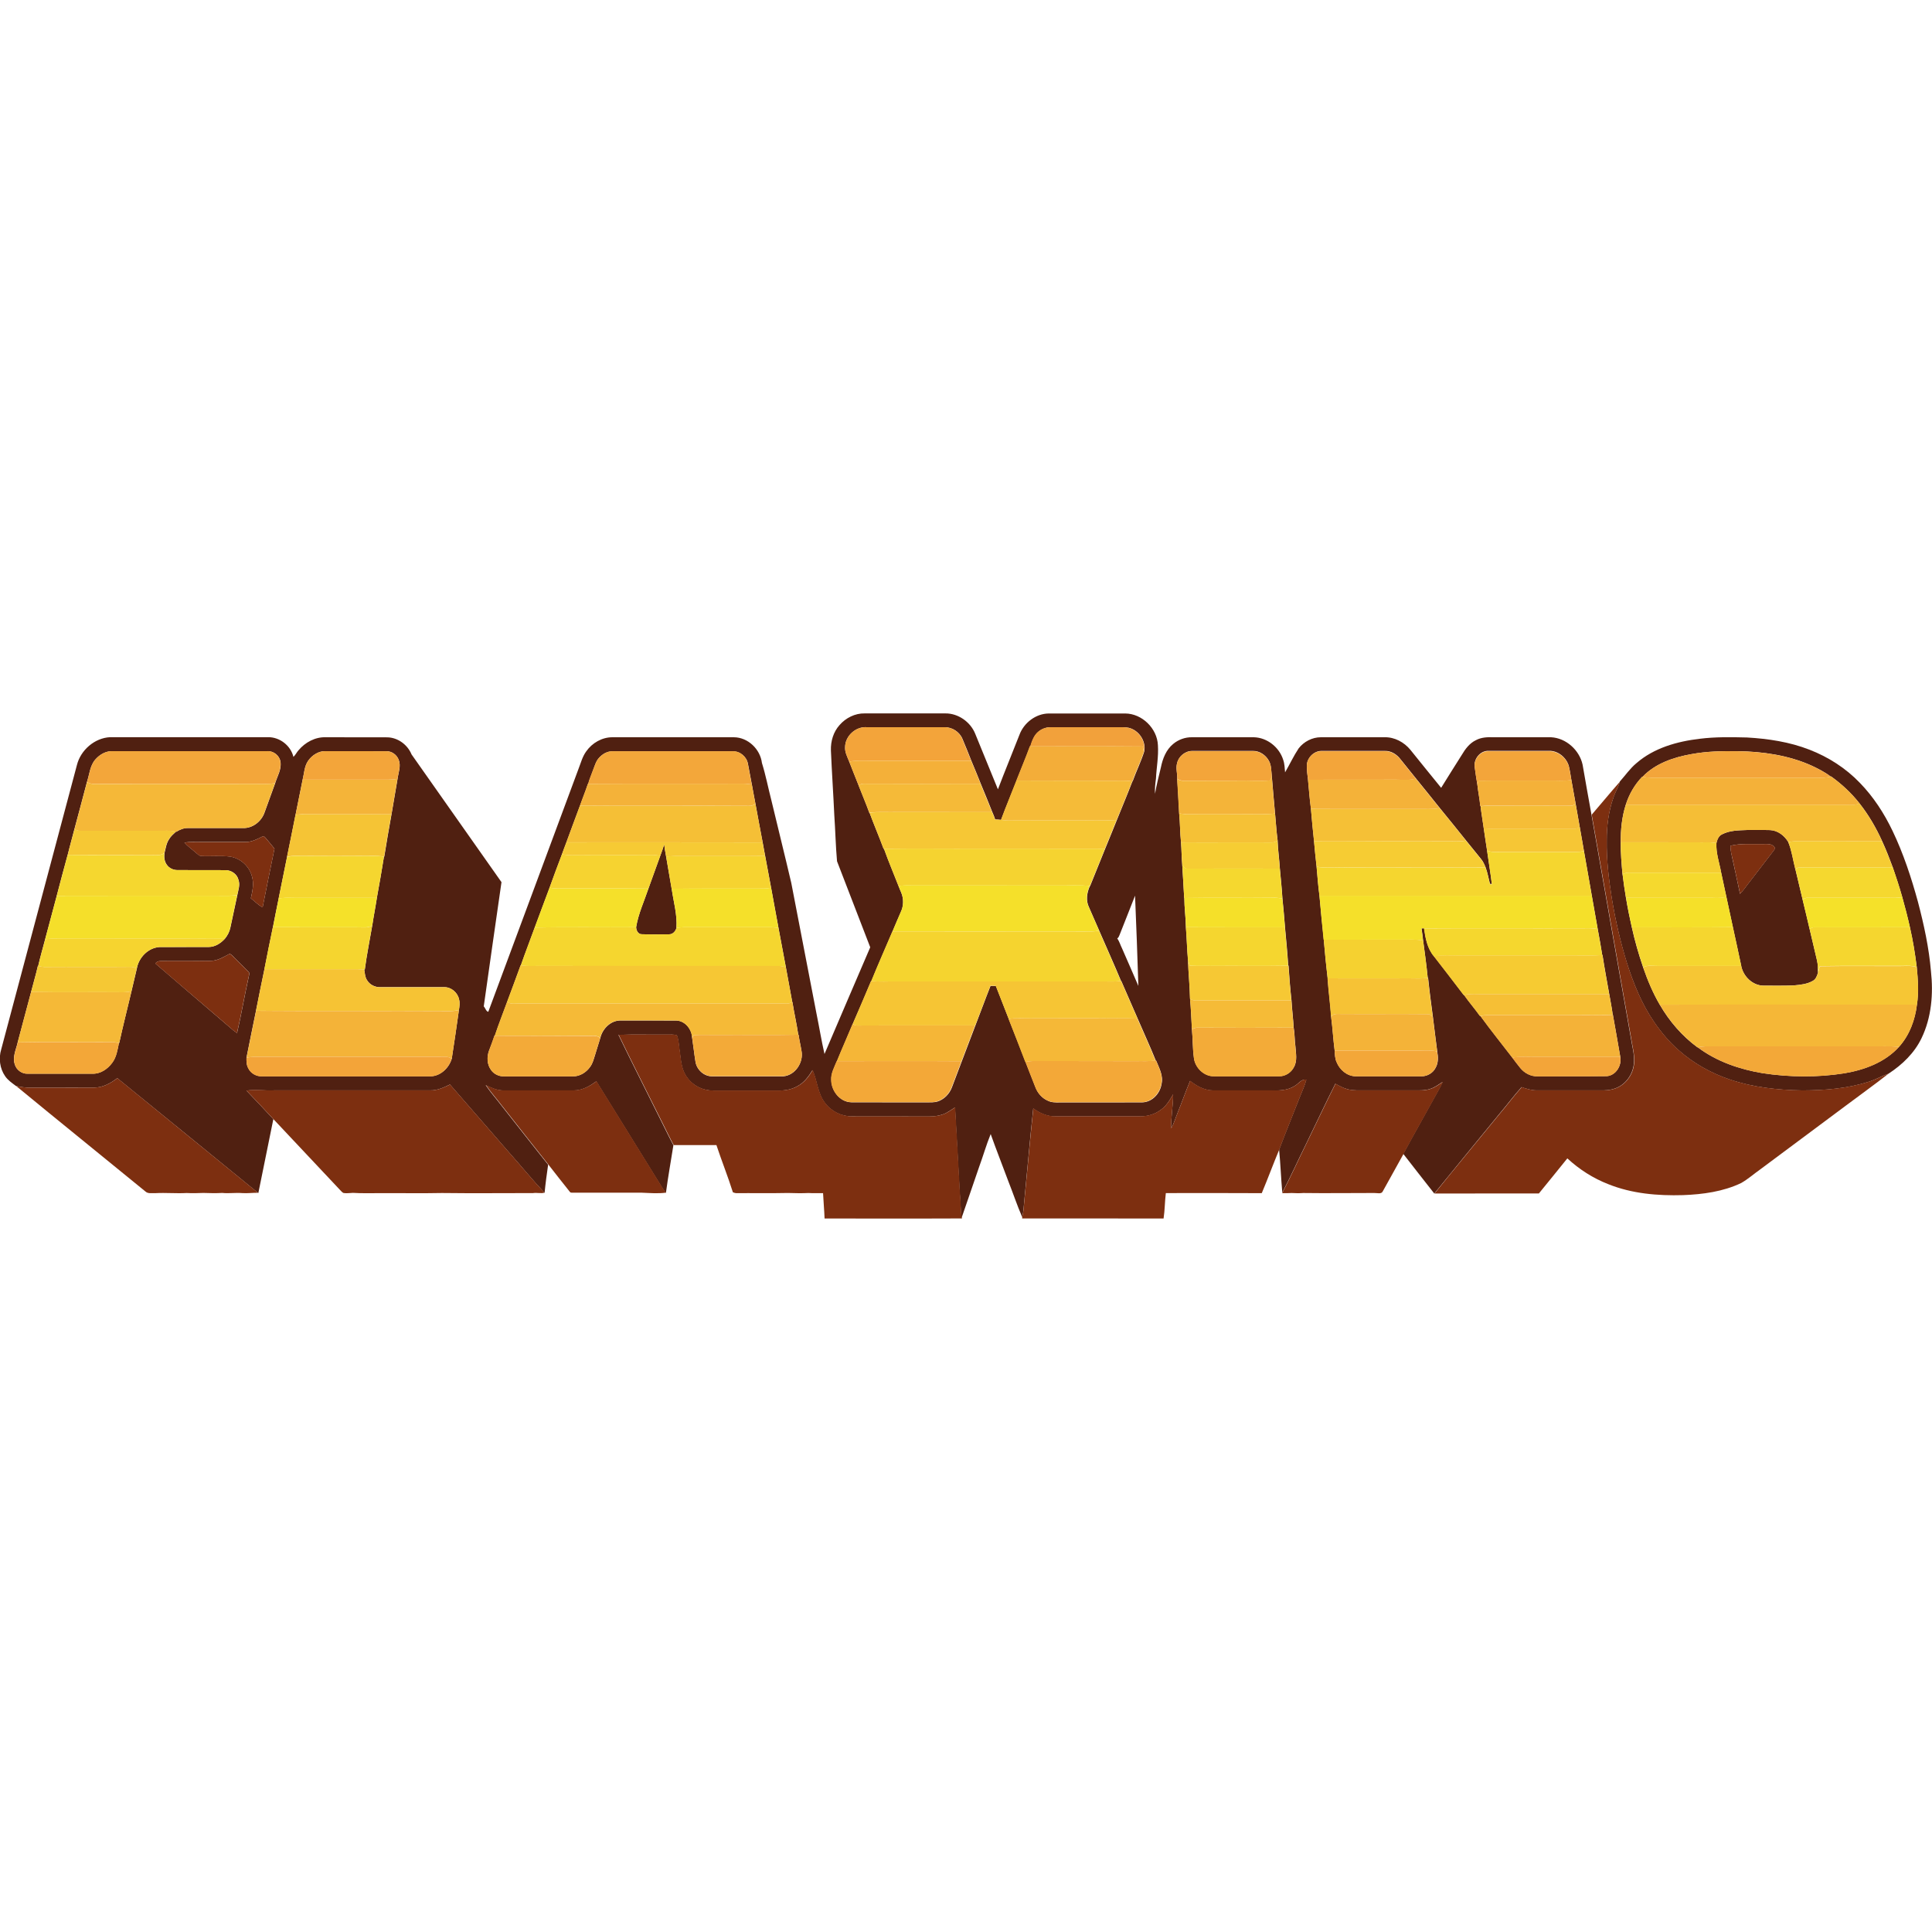 <?xml version="1.0" encoding="UTF-8"?> <svg xmlns="http://www.w3.org/2000/svg" xmlns:xlink="http://www.w3.org/1999/xlink" version="1.1" id="Layer_1" x="0px" y="0px" viewBox="0 0 256 256" style="enable-background:new 0 0 256 256;" xml:space="preserve"> <style type="text/css"> .st0{fill:#502011;} .st1{fill:#F3A43A;} .st2{fill:#F2A13B;} .st3{fill:#F3AD39;} .st4{fill:#F3A63A;} .st5{fill:#F3A53A;} .st6{fill:#F3A73A;} .st7{fill:#F4B039;} .st8{fill:#F4B439;} .st9{fill:#F4B139;} .st10{fill:#F4B239;} .st11{fill:#F5BB38;} .st12{fill:#F5B838;} .st13{fill:#7D2F10;} .st14{fill:#F5BA38;} .st15{fill:#F5BF36;} .st16{fill:#F5BD37;} .st17{fill:#F5BE36;} .st18{fill:#F5C036;} .st19{fill:#F6C735;} .st20{fill:#F5C136;} .st21{fill:#F5C435;} .st22{fill:#F6C635;} .st23{fill:#F6C834;} .st24{fill:#F6CD33;} .st25{fill:#F6CC33;} .st26{fill:#F6CA34;} .st27{fill:#F5CE31;} .st28{fill:#F5D330;} .st29{fill:#F5D62F;} .st30{fill:#F5D72F;} .st31{fill:#F6D330;} .st32{fill:#F5D82F;} .st33{fill:#F5D92E;} .st34{fill:#F5E02A;} .st35{fill:#F5DF2A;} .st36{fill:#F5E029;} .st37{fill:#F5E129;} .st38{fill:#F5D52F;} .st39{fill:#F5D72E;} .st40{fill:#F5D42F;} .st41{fill:#F6D42F;} .st42{fill:#F5D130;} .st43{fill:#F6CB32;} .st44{fill:#F6C734;} .st45{fill:#F5C834;} .st46{fill:#F6C634;} .st47{fill:#F6C334;} .st48{fill:#F6C235;} .st49{fill:#F6C534;} .st50{fill:#F5B937;} .st51{fill:#F6BF35;} .st52{fill:#F5BB37;} .st53{fill:#F5BA37;} .st54{fill:#F5B737;} .st55{fill:#F4B338;} .st56{fill:#F4B238;} .st57{fill:#F5B837;} .st58{fill:#F5B637;} .st59{fill:#F3AB38;} .st60{fill:#F3AA38;} .st61{fill:#F3A738;} .st62{fill:#F3A838;} .st63{fill:#F3A739;} .st64{fill:#F3A439;} .st65{fill:#F3A539;} </style> <g> <g> <g> <path class="st0" d="M111.24,96.08c0.83-0.96,2.07-1.58,3.34-1.55c3.56,0,7.12,0,10.68,0c1.69-0.02,3.31,1.11,3.95,2.67 c1.01,2.46,2.01,4.93,3.02,7.39c0.92-2.42,1.91-4.81,2.85-7.22c0.59-1.6,2.18-2.82,3.9-2.83c3.37-0.01,6.74-0.01,10.11,0 c2.24,0.01,4.24,1.98,4.34,4.2c0.1,1.49-0.19,2.96-0.26,4.44c-0.09,0.66-0.17,1.33-0.12,2c0.19-1.19,0.51-2.35,0.78-3.52 c0.23-1.14,0.69-2.32,1.62-3.08c0.69-0.58,1.6-0.91,2.51-0.89c2.73,0.01,5.45,0,8.18,0c1.76,0.04,3.37,1.32,3.89,2.99 c0.19,0.53,0.2,1.11,0.25,1.66c0.61-1.05,1.13-2.17,1.8-3.18c0.69-0.89,1.8-1.47,2.93-1.47c2.82,0,5.64,0,8.47,0 c1.31-0.03,2.58,0.66,3.4,1.66c1.36,1.68,2.71,3.37,4.08,5.04c0.89-1.45,1.81-2.89,2.72-4.34c0.47-0.8,1.05-1.58,1.9-1.98 c0.71-0.38,1.53-0.41,2.31-0.38c2.54,0,5.09,0,7.63,0c1.99,0.1,3.75,1.69,4.18,3.62c0.39,2.21,0.77,4.43,1.18,6.64 c1.72,9.83,3.47,19.65,5.2,29.48c0.17,1.15,0.53,2.29,0.42,3.45c-0.11,1.47-1.1,2.87-2.51,3.35c-0.94,0.35-1.96,0.23-2.93,0.25 c-2.5-0.01-4.99,0-7.49,0c-0.68,0-1.33-0.22-1.96-0.43c-0.99,1.1-1.87,2.29-2.83,3.42c-2.91,3.56-5.84,7.11-8.73,10.68 c-1.37-1.75-2.75-3.5-4.11-5.26c1.35-2.51,2.76-4.98,4.13-7.48c0.36-0.68,0.78-1.33,1.08-2.05c-0.52,0.34-1.03,0.73-1.63,0.92 c-0.66,0.23-1.36,0.2-2.04,0.2c-2.17-0.01-4.34,0-6.51,0c-0.79-0.01-1.59,0.06-2.36-0.14c-0.6-0.14-1.14-0.45-1.67-0.74 c-1.33,2.63-2.57,5.31-3.87,7.96c-1.06,2.15-2.05,4.34-3.16,6.47c-0.17-1.9-0.24-3.8-0.42-5.7c0.87-2.32,1.82-4.61,2.72-6.92 c0.3-0.77,0.66-1.53,0.88-2.33c-0.68-0.14-1.04,0.56-1.57,0.83c-0.98,0.63-2.18,0.6-3.3,0.58c-2.49-0.01-4.98,0.01-7.47,0 c-1.15,0.01-2.18-0.58-3.06-1.26c-0.58,1.39-1.08,2.81-1.64,4.2c-0.29,0.7-0.5,1.44-0.87,2.11c-0.03-1.51,0.26-3.01,0.26-4.52 c-0.45,0.77-0.92,1.57-1.68,2.08c-0.78,0.58-1.76,0.84-2.73,0.83c-3.75,0-7.49,0-11.24,0c-1.05,0.01-2.04-0.44-2.88-1.05 c-0.45,4.12-0.79,8.25-1.2,12.37c-0.06,0.67-0.09,1.35-0.27,2.01c-0.67-1.54-1.2-3.15-1.82-4.71c-0.78-2.1-1.6-4.18-2.35-6.28 c-0.58,1.42-1,2.91-1.53,4.35c-0.78,2.24-1.53,4.5-2.32,6.74c-0.17-1.08-0.12-2.18-0.25-3.27c-0.2-3.79-0.43-7.57-0.63-11.35 c-0.53,0.32-1.01,0.72-1.6,0.92c-0.57,0.2-1.18,0.28-1.78,0.28c-3.42-0.01-6.85,0-10.27-0.01c-1.39,0.01-2.75-0.67-3.58-1.78 c-0.98-1.26-1.02-2.93-1.65-4.35c-0.51,0.83-1.11,1.66-1.99,2.12c-0.79,0.46-1.71,0.61-2.62,0.58c-2.86-0.01-5.73,0-8.59,0 c-1.33,0.02-2.64-0.63-3.41-1.72c-0.74-0.95-0.82-2.18-0.97-3.32c-0.13-0.75-0.12-1.53-0.39-2.26c-0.42-0.17-0.89-0.09-1.33-0.11 c-2.14,0.03-4.27-0.05-6.41,0.04c1.91,3.96,3.91,7.87,5.86,11.81c0.47,0.93,0.92,1.88,1.42,2.8c-0.33,2.1-0.71,4.2-0.99,6.31 c-0.32-0.38-0.59-0.79-0.84-1.22c-2.8-4.52-5.59-9.04-8.39-13.55c-0.87,0.65-1.87,1.22-2.99,1.21c-3.1,0.01-6.2,0.01-9.29,0 c-0.85,0.02-1.63-0.35-2.38-0.71c0.65,0.97,1.44,1.84,2.14,2.77c2.05,2.59,4.08,5.2,6.14,7.78c-0.18,1.25-0.35,2.49-0.47,3.74 l-0.02-0.03c-1.61-1.71-3.09-3.54-4.65-5.29c-2.63-3.01-5.24-6.04-7.87-9.05c-0.81,0.4-1.66,0.8-2.59,0.78 c-6.89,0.01-13.78,0-20.66,0c-1.24,0.07-2.48-0.15-3.71,0.03c1.2,1.25,2.38,2.51,3.56,3.78c-0.67,3.26-1.32,6.53-1.99,9.8 l-0.05-0.04c-6.21-5.06-12.41-10.14-18.64-15.19c-0.87,0.67-1.89,1.24-3.02,1.25c-2.82,0.02-5.65-0.01-8.47,0.01 c-0.65,0.01-1.29-0.08-1.93-0.22c-0.52-0.39-1.07-0.76-1.44-1.3c-0.71-1.02-0.88-2.37-0.52-3.55 c3.34-12.56,6.68-25.11,10.03-37.67c0.49-1.98,2.34-3.6,4.4-3.7c6.98,0,13.96,0,20.95,0c1.53-0.01,2.98,1.11,3.34,2.61 c0.28-0.25,0.43-0.61,0.68-0.88c0.88-1.05,2.21-1.77,3.6-1.72c2.73,0.01,5.46,0,8.19,0.01c1.39,0.04,2.66,0.99,3.18,2.26 c3.97,5.65,7.95,11.29,11.92,16.93c-0.78,5.49-1.59,10.97-2.35,16.46c0.21,0.21,0.3,0.66,0.6,0.72 c4-10.74,7.98-21.49,11.97-32.23c0.3-0.77,0.51-1.6,1.01-2.28c0.78-1.12,2.1-1.88,3.48-1.87c5.36,0,10.72,0,16.08,0 c1.87,0.01,3.5,1.58,3.72,3.41c0.51,1.63,0.83,3.32,1.26,4.98c0.87,3.64,1.78,7.28,2.63,10.92c1.11,5.75,2.22,11.5,3.33,17.26 c0.37,1.8,0.66,3.61,1.07,5.4c2.01-4.72,4.04-9.43,6.06-14.14c-1.47-3.8-2.94-7.6-4.4-11.4c-0.18-2.02-0.22-4.06-0.36-6.08 c-0.13-2.87-0.33-5.74-0.45-8.61C110.06,98.22,110.43,96.98,111.24,96.08z M111.98,99c-0.04,0.68,0.3,1.29,0.54,1.91 c0.41,1.06,0.83,2.11,1.25,3.16c0.47,1.21,0.98,2.4,1.42,3.62l0.03,0c0.59,1.61,1.27,3.18,1.87,4.79l0.05,0 c0.59,1.67,1.29,3.29,1.93,4.94c0.11,0.3,0.24,0.59,0.36,0.89c0.33,0.8,0.31,1.74-0.06,2.52c-0.37,0.86-0.75,1.73-1.11,2.6 c-0.93,2.19-1.9,4.36-2.79,6.56l-0.04,0c-0.79,1.91-1.61,3.8-2.44,5.7c-0.68,1.65-1.42,3.28-2.09,4.94h-0.02 c-0.32,0.8-0.78,1.59-0.72,2.48c0.01,1.44,1.13,2.92,2.65,2.95c3.38,0.02,6.75,0,10.13,0.01c0.41,0,0.84,0.01,1.25-0.1 c0.9-0.27,1.61-1.01,1.94-1.87c0.43-1.16,0.88-2.3,1.31-3.46c0.6-1.58,1.21-3.16,1.8-4.74c0.68-1.75,1.32-3.52,2.01-5.26 c0.23,0,0.47,0,0.71,0.01c0.57,1.47,1.15,2.93,1.72,4.4c0.74,1.89,1.49,3.78,2.22,5.68c0.44,1.11,0.87,2.24,1.31,3.35 c0.28,0.75,0.85,1.42,1.59,1.75c0.49,0.26,1.06,0.26,1.61,0.25c3.65-0.01,7.3,0.01,10.95-0.01c1.31-0.03,2.36-1.17,2.55-2.42 c0.27-1.11-0.32-2.14-0.72-3.13l-0.04,0.01c-0.75-1.87-1.6-3.69-2.39-5.54c-0.72-1.67-1.46-3.33-2.18-5l-0.03,0 c-0.93-2.23-1.93-4.44-2.89-6.66c-0.45-1.04-0.91-2.07-1.36-3.11c-0.44-0.9-0.28-1.92,0.11-2.8l0.03,0c0.66-1.65,1.34-3.3,2-4.95 c0.53-1.27,1.03-2.54,1.55-3.81c0.69-1.71,1.4-3.4,2.06-5.12l0.03,0c0.47-1.32,1.1-2.59,1.53-3.93c0.3-1.39-0.7-2.87-2.07-3.18 c-0.45-0.08-0.91-0.07-1.36-0.07c-2.96,0.01-5.91,0-8.87,0c-0.6-0.02-1.2,0.18-1.67,0.56c-0.61,0.48-0.87,1.24-1.1,1.96l-0.05,0 c-0.56,1.53-1.2,3.03-1.79,4.55c-0.67,1.74-1.4,3.46-2.05,5.2c-0.26-0.03-0.52-0.04-0.78-0.05c-0.11-0.33-0.23-0.65-0.38-0.97 c-0.49-1.26-1.02-2.51-1.53-3.76c-0.41-1.02-0.82-2.04-1.25-3.05c-0.38-0.97-0.77-1.93-1.17-2.88c-0.38-0.94-1.37-1.58-2.38-1.56 c-3.42-0.01-6.84,0-10.25,0C113.39,96.23,111.99,97.52,111.98,99z M12.64,100.63c-0.73,0.83-0.78,1.98-1.12,2.99 c-0.54,2.09-1.11,4.16-1.66,6.24c-0.29,1.15-0.62,2.28-0.9,3.43c-0.5,1.79-0.97,3.6-1.44,5.4c-0.52,1.92-1.02,3.85-1.54,5.77 c-0.31,1.18-0.65,2.35-0.92,3.54l-0.04-0.01c-0.26,1.16-0.61,2.3-0.9,3.45c-0.6,2.23-1.19,4.46-1.78,6.69 c-0.21,0.94-0.71,1.91-0.39,2.88c0.2,0.74,0.93,1.29,1.7,1.26c2.87,0,5.74,0,8.61,0c1.05,0.03,2-0.62,2.6-1.44 c0.58-0.76,0.71-1.74,0.9-2.64l0.04,0.01c0.5-2.29,1.08-4.56,1.62-6.84c0.22-1.01,0.49-2,0.71-3.01c0.25-1.46,1.49-2.76,3-2.86 c2.18-0.02,4.35,0.01,6.53-0.01c0.84,0,1.59-0.49,2.14-1.09c0.35-0.43,0.62-0.93,0.73-1.48c0.31-1.43,0.62-2.87,0.92-4.31 c0.12-0.65,0.39-1.33,0.16-1.99c-0.17-0.78-0.94-1.31-1.72-1.31c-2.13-0.01-4.25,0-6.37-0.01c-0.56,0-1.12-0.26-1.43-0.73 c-0.32-0.45-0.36-1.02-0.29-1.54c0.16-0.61,0.24-1.27,0.6-1.81c0.23-0.4,0.59-0.7,0.92-1.01l0.06,0.01 c0.45-0.28,0.96-0.5,1.5-0.49c2.46-0.01,4.91,0,7.37,0c1.23,0.03,2.36-0.86,2.78-1.99c0.48-1.31,0.95-2.63,1.43-3.94 c0.28-0.93,0.86-1.83,0.71-2.83c-0.11-0.83-0.91-1.47-1.74-1.42c-6.84,0-13.68,0-20.52,0C14.02,99.5,13.2,99.99,12.64,100.63z M40.83,100.81c-0.51,0.73-0.52,1.66-0.73,2.5c-0.31,1.55-0.62,3.11-0.94,4.66c-0.36,1.85-0.75,3.7-1.12,5.55 c-0.37,1.85-0.75,3.7-1.12,5.55c-0.25,1.26-0.52,2.53-0.76,3.79c-0.39,1.85-0.76,3.7-1.12,5.55c-0.39,1.83-0.75,3.68-1.12,5.52 c-0.44,2.07-0.83,4.14-1.26,6.21c-0.01,0.48,0,0.98,0.24,1.4c0.32,0.68,1.07,1.1,1.82,1.07c7.45,0,14.89,0,22.34,0 c1.33-0.03,2.43-1.1,2.8-2.33c0.34-2.15,0.64-4.3,0.95-6.45c0.07-0.46,0.15-0.94,0.02-1.4c-0.18-0.91-1.04-1.65-1.98-1.63 c-2.82,0-5.64,0-8.45,0c-0.7,0.03-1.41-0.32-1.77-0.93c-0.28-0.42-0.28-0.94-0.37-1.41l0.08,0.01c0.26-1.96,0.66-3.91,0.99-5.86 c0.18-1.22,0.43-2.43,0.61-3.65c0.33-1.82,0.65-3.63,0.94-5.46l0.04,0.01c0.29-1.87,0.63-3.74,0.96-5.61 c0.25-1.57,0.55-3.13,0.8-4.7c0.11-0.83,0.48-1.71,0.15-2.53c-0.25-0.65-0.9-1.14-1.61-1.13c-2.68-0.01-5.36,0-8.04-0.01 C42.23,99.49,41.35,100.06,40.83,100.81z M79.39,100.4c-0.43,0.46-0.59,1.09-0.81,1.67c-0.21,0.6-0.48,1.19-0.64,1.81l-0.04,0 c-0.32,0.97-0.71,1.92-1.05,2.88c-0.6,1.62-1.21,3.23-1.8,4.86c-0.2,0.53-0.4,1.06-0.59,1.59c-0.56,1.47-1.11,2.95-1.64,4.43 c-0.67,1.76-1.3,3.52-1.97,5.28c-0.6,1.67-1.25,3.32-1.83,4.99l-0.03,0c-0.58,1.63-1.2,3.24-1.79,4.86 c-0.54,1.49-1.14,2.97-1.63,4.48l-0.05,0c-0.21,0.67-0.47,1.32-0.72,1.97c-0.3,0.83-0.27,1.82,0.26,2.54 c0.37,0.55,1.04,0.87,1.7,0.86c3.05,0,6.1,0,9.15,0c0.91,0.02,1.77-0.52,2.29-1.26c0.36-0.49,0.49-1.08,0.67-1.64 c0.22-0.73,0.46-1.46,0.68-2.2c0.3-1.24,1.41-2.34,2.74-2.3c2.45,0.01,4.9-0.01,7.35,0.01c1.19,0.05,2.07,1.2,2.08,2.35 c0.16,1.04,0.27,2.1,0.44,3.14c0.18,1.03,1.11,1.9,2.18,1.9c3.15,0,6.3,0.01,9.44,0c1.59-0.12,2.73-1.86,2.42-3.38 c-0.11-0.71-0.29-1.4-0.38-2.11l-0.04,0c-0.21-1.46-0.55-2.9-0.78-4.36l-0.02,0.01c-0.27-1.53-0.57-3.06-0.84-4.58 c-0.34-1.74-0.64-3.48-0.98-5.22c-0.31-1.78-0.67-3.55-0.98-5.33c-0.27-1.41-0.53-2.82-0.79-4.23c-0.11-0.6-0.23-1.2-0.33-1.79 c-0.32-1.7-0.65-3.39-0.95-5.09c-0.16-0.86-0.33-1.71-0.48-2.57c-0.17-0.92-0.35-1.84-0.52-2.75c-0.16-0.93-1.03-1.69-1.98-1.66 c-5.31,0-10.62,0-15.93,0C80.48,99.52,79.85,99.9,79.39,100.4z M155.98,101.09c-0.21,0.69,0.04,1.4,0.01,2.1 c0.08,1.53,0.19,3.05,0.26,4.58c0.12,1.27,0.11,2.56,0.24,3.83c0.08,0.98,0.07,1.96,0.16,2.94c0.1,1.48,0.17,2.96,0.26,4.44 l0.02,0c0,1.29,0.19,2.58,0.21,3.87c0.12,1.46,0.15,2.93,0.28,4.39c0.05,1.69,0.23,3.36,0.27,5.05c0.12,1.36,0.17,2.73,0.25,4.1 c0.12,1.25,0.09,2.52,0.26,3.76c0.15,1.32,1.35,2.5,2.71,2.45c2.87,0,5.74,0,8.6,0c0.81,0.01,1.58-0.49,1.94-1.2 c0.48-0.84,0.26-1.85,0.2-2.77c-0.12-0.82-0.08-1.66-0.23-2.48c-0.07-1.21-0.22-2.41-0.29-3.61c-0.17-1.53-0.29-3.07-0.39-4.6 l-0.04,0c-0.11-1.7-0.27-3.39-0.43-5.09c-0.1-1.27-0.2-2.53-0.34-3.8c-0.08-1.33-0.22-2.65-0.34-3.97 c-0.07-1.24-0.26-2.47-0.3-3.72c-0.16-1.19-0.22-2.39-0.34-3.59c-0.14-1.65-0.3-3.3-0.43-4.96c-0.09-0.68-0.04-1.42-0.4-2.03 c-0.41-0.74-1.22-1.29-2.08-1.28c-2.68,0-5.36,0-8.04,0C157.06,99.49,156.19,100.2,155.98,101.09z M173.16,101.5 c0.01,0.61,0.07,1.21,0.16,1.81c0.12,1.29,0.22,2.59,0.39,3.87c0.11,1.43,0.26,2.86,0.41,4.29c0.11,1.13,0.2,2.25,0.34,3.38 c0.11,1.28,0.21,2.56,0.38,3.84c0.16,1.95,0.37,3.89,0.57,5.83c0.15,1.71,0.31,3.42,0.51,5.12c0.12,1.72,0.36,3.43,0.47,5.15 c0.2,1.47,0.27,2.95,0.46,4.42c0.03,0.51,0.04,1.04,0.26,1.51c0.4,1.02,1.38,1.87,2.51,1.89c2.92,0,5.83,0,8.75,0 c0.76,0.01,1.52-0.44,1.86-1.13c0.38-0.66,0.34-1.45,0.21-2.17c-0.19-1.52-0.39-3.03-0.57-4.55c-0.23-1.73-0.46-3.47-0.64-5.21 l-0.05,0.01c-0.16-1.65-0.39-3.3-0.61-4.95c-0.05-0.54-0.13-1.07-0.21-1.6c0.08,0,0.25,0,0.34-0.01c0.18,1.29,0.43,2.67,1.3,3.69 c1.32,1.72,2.66,3.42,3.96,5.15l0.03-0.01c0.67,0.96,1.44,1.84,2.12,2.79l0.05-0.01c1.36,1.88,2.82,3.68,4.23,5.52 c0.34,0.46,0.69,0.92,1.05,1.37c0.56,0.69,1.42,1.15,2.32,1.11c3.05-0.02,6.1,0.02,9.15-0.02c1.22-0.1,2.01-1.42,1.78-2.57 c-0.31-1.86-0.65-3.72-0.98-5.58l-0.02,0c-0.11-0.92-0.31-1.83-0.46-2.74c-0.3-1.72-0.63-3.44-0.89-5.17l-0.04,0 c-0.17-1.16-0.39-2.31-0.6-3.46c-0.25-1.47-0.52-2.94-0.78-4.41c-0.34-1.97-0.69-3.94-1.04-5.91c-0.17-1.06-0.38-2.12-0.56-3.19 c-0.17-1.02-0.36-2.04-0.54-3.07c-0.18-1.06-0.37-2.12-0.57-3.18c-0.1-0.62-0.19-1.23-0.34-1.84c-0.34-1.11-1.42-2.01-2.6-1.98 c-2.68,0-5.35,0-8.03,0c-1.09-0.04-1.97,1.04-1.84,2.1c0.11,0.8,0.22,1.59,0.36,2.39c0.1,0.93,0.3,1.86,0.38,2.8l0.04,0 c0.11,0.98,0.29,1.96,0.42,2.94c0.15,0.98,0.28,1.96,0.44,2.94c0.2,1.5,0.46,2.98,0.64,4.48c-0.06-0.01-0.19-0.03-0.25-0.04 c-0.2-0.73-0.32-1.49-0.59-2.2c-0.16-0.38-0.33-0.77-0.59-1.08c-0.67-0.83-1.34-1.65-2.01-2.48c-1.15-1.44-2.31-2.87-3.47-4.29 c-1.04-1.32-2.11-2.61-3.16-3.92c-0.69-0.86-1.38-1.71-2.07-2.57c-0.48-0.62-1.23-1.09-2.04-1.06c-2.82,0-5.63-0.01-8.45,0 C174.03,99.53,173.14,100.49,173.16,101.5z M34.76,110.85c-0.7,0.36-1.44,0.73-2.25,0.72c-1.94,0-3.88,0-5.83,0 c-0.75,0.01-1.5-0.05-2.24,0.07c0.4,0.48,0.92,0.82,1.39,1.24c0.23,0.18,0.44,0.41,0.71,0.53c1.31,0.09,2.62-0.08,3.93,0.09 c1.39,0.2,2.58,1.29,2.92,2.64c0.28,0.96,0.06,1.95-0.15,2.89c0.53,0.39,0.97,0.91,1.56,1.19c0.51-2.59,1.04-5.18,1.57-7.77 c-0.39-0.49-0.79-0.97-1.2-1.45C35.07,110.91,34.92,110.72,34.76,110.85z M148.35,123.88c-0.07,0.18-0.14,0.36-0.31,0.47 c0.29,0.39,0.41,0.87,0.63,1.3c0.72,1.66,1.46,3.32,2.17,4.99c-0.13-3.99-0.27-7.97-0.44-11.96 C149.73,120.42,149.03,122.14,148.35,123.88z M27.93,127.32c-2.22,0.04-4.44,0-6.66,0.02c-0.27,0-0.52,0.11-0.69,0.32 c3.43,2.97,6.9,5.9,10.33,8.86c0.16,0.13,0.33,0.25,0.5,0.37c0.58-2.49,1-5.02,1.56-7.51c0.02-0.19,0.14-0.44-0.02-0.59 c-0.56-0.59-1.16-1.15-1.73-1.73c-0.26-0.22-0.46-0.56-0.79-0.68C29.64,126.8,28.85,127.3,27.93,127.32z"></path> </g> <g> <path class="st0" d="M225.23,97.89c2.07-0.26,4.17-0.22,6.25-0.17c2.82,0.16,5.65,0.59,8.29,1.62c2.5,0.97,4.81,2.45,6.67,4.39 c1.8,1.85,3.22,4.04,4.33,6.36c1.44,3.01,2.49,6.2,3.37,9.42c0.79,3.01,1.46,6.07,1.72,9.17c0.33,2.99,0.08,6.13-1.24,8.87 c-0.94,1.97-2.56,3.53-4.37,4.71c-0.92,0.32-1.76,0.82-2.7,1.1c-2.81,0.89-5.79,1.12-8.73,1.13c-3.25-0.05-6.53-0.4-9.62-1.45 c-2.46-0.83-4.77-2.12-6.72-3.84c-1.27-1.09-2.35-2.39-3.3-3.77c-1.65-2.39-2.74-5.11-3.62-7.87c-0.87-2.81-1.52-5.68-2-8.58 c-0.4-2.52-0.7-5.07-0.66-7.62c-0.01-1.91,0.24-3.83,0.87-5.64c0.23-0.72,0.65-1.38,0.85-2.11l0.02-0.06 c0.73-0.81,1.35-1.73,2.2-2.43C219.16,99.1,222.24,98.24,225.23,97.89z M224.15,99.92c-2.36,0.41-4.8,1.23-6.49,3l-0.04-0.01 c-1.02,1.05-1.76,2.34-2.2,3.73c-0.51,1.6-0.68,3.29-0.66,4.97c-0.02,1.42,0.11,2.84,0.23,4.26l0.01-0.01 c0.13,1.04,0.27,2.08,0.45,3.11c0.21,1.3,0.48,2.6,0.77,3.89c0.4,1.81,0.91,3.59,1.51,5.34c0.59,1.7,1.29,3.38,2.2,4.93 c1.27,2.19,2.95,4.15,5,5.65l0.03-0.01c2.49,1.88,5.54,2.92,8.6,3.43c3.58,0.54,7.25,0.58,10.84,0.01 c2.67-0.45,5.39-1.46,7.24-3.52c1.38-1.54,2.12-3.55,2.36-5.58c0.26-1.65,0.13-3.31-0.02-4.96c-0.22-1.78-0.51-3.55-0.91-5.3 c-0.3-1.34-0.64-2.66-1.01-3.98c-0.38-1.33-0.81-2.65-1.26-3.95c-0.43-1.17-0.88-2.32-1.4-3.45c-0.8-1.77-1.78-3.47-2.99-5 c-1.08-1.38-2.37-2.57-3.78-3.59l-0.06,0.01c-0.78-0.6-1.67-1.04-2.56-1.46c-3.06-1.37-6.45-1.85-9.78-1.9 C228.2,99.51,226.15,99.55,224.15,99.92z"></path> </g> <g> <path class="st0" d="M228.19,110.55c1.01-0.53,2.19-0.52,3.3-0.57c1.02,0.01,2.04-0.02,3.05,0.01c1.02,0.04,1.91,0.73,2.42,1.59 c0.47,1.16,0.63,2.43,0.95,3.64c0.32,1.33,0.64,2.67,0.95,4c0.32,1.29,0.62,2.58,0.92,3.87c0.32,1.4,0.67,2.8,0.99,4.2 c0.12,0.52,0.12,1.06,0.12,1.6c-0.12,0.4-0.27,0.84-0.65,1.06c-0.77,0.46-1.69,0.54-2.56,0.62c-1.33,0.06-2.66,0.03-3.99,0.03 c-1.45,0-2.7-1.22-2.97-2.61c-0.36-1.72-0.73-3.44-1.11-5.15c-0.28-1.33-0.58-2.66-0.86-4c-0.24-1.07-0.46-2.14-0.69-3.21 c-0.23-1.3-0.71-2.59-0.63-3.92C227.54,111.26,227.72,110.75,228.19,110.55z M229.28,112.07c0.02,0.68,0.2,1.34,0.34,2.01 c0.33,1.45,0.63,2.91,0.94,4.36c0.48-0.49,0.85-1.07,1.28-1.6c1.07-1.38,2.14-2.77,3.2-4.16c0.07-0.12,0.24-0.28,0.09-0.42 c-0.35-0.52-1.03-0.41-1.57-0.42C232.14,111.88,230.68,111.72,229.28,112.07z"></path> </g> <path class="st0" d="M88.01,111.89c0.06,0.53,0.15,1.06,0.25,1.58c0.25,1.42,0.48,2.85,0.74,4.28c0.24,1.73,0.76,3.45,0.63,5.21 c-0.12,0.44-0.48,0.85-0.97,0.84c-1.2,0.02-2.41,0.03-3.62-0.01c-0.49,0.01-0.73-0.51-0.75-0.93c0.29-1.78,1.06-3.42,1.63-5.12 c0.53-1.45,1.05-2.9,1.57-4.35C87.67,112.9,87.86,112.4,88.01,111.89z"></path> </g> <g> <path class="st1" d="M111.98,99c0.01-1.48,1.41-2.77,2.9-2.64c3.42,0,6.84-0.01,10.25,0c1.01-0.03,2,0.62,2.38,1.56 c0.4,0.96,0.79,1.92,1.17,2.88c-4.05-0.01-8.09,0-12.14,0c-1.34,0.04-2.69-0.11-4.02,0.11C112.27,100.29,111.93,99.68,111.98,99z"></path> </g> <g> <path class="st2" d="M137.6,96.92c0.47-0.38,1.06-0.58,1.67-0.56c2.96-0.01,5.91,0,8.87,0c0.45,0,0.91-0.02,1.36,0.07 c1.37,0.31,2.38,1.78,2.07,3.18c-0.05-0.24-0.11-0.47-0.16-0.7c-4.97-0.05-9.94-0.01-14.91-0.02 C136.73,98.17,136.99,97.4,137.6,96.92z"></path> </g> <g> <path class="st3" d="M136.45,98.88l0.05,0c4.97,0,9.94-0.03,14.91,0.02c0.05,0.23,0.11,0.47,0.16,0.7 c-0.43,1.34-1.06,2.6-1.53,3.93l-0.03,0c-1.03-0.17-2.08-0.04-3.12-0.08c-4.08,0-8.15,0.01-12.23-0.02 C135.25,101.91,135.9,100.41,136.45,98.88z"></path> </g> <g> <path class="st4" d="M12.64,100.63c0.56-0.64,1.38-1.13,2.25-1.1c6.84,0,13.68,0,20.52,0c0.83-0.05,1.63,0.59,1.74,1.42 c0.15,1.01-0.43,1.91-0.71,2.83c-0.8,0.13-1.61,0.1-2.42,0.08c-6.89,0.01-13.78,0-20.66,0.01c-0.61-0.02-1.3,0.12-1.83-0.26 C11.86,102.62,11.91,101.46,12.64,100.63z"></path> </g> <g> <path class="st5" d="M40.83,100.81c0.52-0.75,1.4-1.32,2.34-1.28c2.68,0.01,5.36-0.01,8.04,0.01c0.7,0,1.36,0.48,1.61,1.13 c0.33,0.83-0.04,1.7-0.15,2.53c-0.66,0.13-1.34,0.11-2.01,0.11c-3.52,0.01-7.04,0-10.56,0C40.31,102.47,40.32,101.55,40.83,100.81 z"></path> <path class="st5" d="M155.98,101.09c0.21-0.89,1.09-1.6,2.02-1.56c2.68,0,5.36,0,8.04,0c0.86-0.01,1.66,0.54,2.08,1.28 c0.37,0.61,0.32,1.35,0.4,2.03c-0.06,0.19-0.12,0.38-0.18,0.57c-1.41,0.11-2.83-0.01-4.24,0.02c-2.4,0.04-4.81,0-7.21,0.02 c-0.33,0.02-0.63-0.09-0.9-0.26C156.02,102.5,155.77,101.78,155.98,101.09z"></path> <path class="st5" d="M173.16,101.5c-0.02-1.01,0.87-1.97,1.89-1.96c2.82-0.01,5.63,0,8.45,0c0.81-0.03,1.55,0.44,2.04,1.06 c0.69,0.86,1.38,1.71,2.07,2.57c-0.84,0.25-1.72,0.14-2.57,0.14c-3.91,0.02-7.81-0.01-11.72,0.01 C173.23,102.72,173.17,102.11,173.16,101.5z"></path> <path class="st5" d="M195.4,101.64c-0.13-1.06,0.75-2.14,1.84-2.1c2.68-0.01,5.35,0,8.03,0c1.18-0.03,2.27,0.87,2.6,1.98 c0.15,0.6,0.24,1.22,0.34,1.84c-1.02,0.17-2.06,0.05-3.08,0.08c-3.08,0.02-6.16-0.04-9.24,0.03c-0.05,0.19-0.09,0.38-0.13,0.56 C195.62,103.23,195.51,102.43,195.4,101.64z"></path> <path class="st5" d="M224.15,99.92c2.01-0.37,4.05-0.41,6.08-0.38c3.33,0.05,6.72,0.53,9.78,1.9c0.89,0.42,1.78,0.86,2.56,1.46 c-0.58,0.18-1.2,0.14-1.8,0.14c-7.35,0-14.7,0-22.05,0c-0.36,0.01-0.72-0.04-1.07-0.12C219.35,101.15,221.79,100.34,224.15,99.92z "></path> </g> <g> <path class="st6" d="M79.39,100.4c0.46-0.5,1.1-0.88,1.79-0.86c5.31,0,10.62,0,15.93,0c0.95-0.03,1.83,0.74,1.98,1.66 c0.17,0.92,0.35,1.83,0.52,2.75c-0.37-0.06-0.74-0.11-1.12-0.11c-6.86,0.03-13.71-0.02-20.57,0.03c0.16-0.62,0.43-1.2,0.64-1.81 C78.8,101.49,78.96,100.86,79.39,100.4z"></path> </g> <g> <path class="st7" d="M112.52,100.91c1.33-0.22,2.68-0.07,4.02-0.11c4.05,0,8.09-0.01,12.14,0c0.43,1.01,0.84,2.03,1.25,3.05 c-5.16,0.03-10.32,0.01-15.48,0c-0.25-0.02-0.47,0.1-0.68,0.22C113.34,103.02,112.92,101.96,112.52,100.91z"></path> </g> <g> <path class="st8" d="M168.33,103.41c0.06-0.19,0.13-0.38,0.18-0.57c0.13,1.65,0.29,3.31,0.43,4.96c-1.52,0.16-3.05,0.04-4.58,0.08 c-2.36,0.01-4.71-0.01-7.07,0c-0.36-0.01-0.71-0.05-1.06-0.1c-0.07-1.53-0.18-3.05-0.26-4.58c0.27,0.17,0.57,0.28,0.9,0.26 c2.4-0.02,4.81,0.01,7.21-0.02C165.5,103.4,166.92,103.52,168.33,103.41z"></path> <path class="st8" d="M50.66,103.31c0.67,0.01,1.35,0.02,2.01-0.11c-0.26,1.57-0.55,3.13-0.8,4.7c-3.82-0.04-7.65,0.01-11.47-0.02 c-0.42-0.01-0.83,0.03-1.24,0.09c0.32-1.55,0.63-3.11,0.94-4.66C43.62,103.31,47.14,103.32,50.66,103.31z"></path> </g> <g> <path class="st9" d="M217.61,102.91l0.04,0.01c0.35,0.08,0.71,0.12,1.07,0.12c7.35-0.01,14.7,0,22.05,0 c0.6,0.01,1.21,0.04,1.8-0.14l0.06-0.01c1.42,1.01,2.71,2.21,3.78,3.59c-0.79,0.29-1.63,0.15-2.45,0.17 c-9.51,0.01-19.03,0-28.54,0C215.85,105.25,216.6,103.96,217.61,102.91z"></path> <path class="st9" d="M205.13,103.43c1.03-0.03,2.06,0.09,3.08-0.08c0.2,1.06,0.38,2.12,0.57,3.18c-0.23,0.12-0.46,0.26-0.73,0.24 c-3.65-0.02-7.3,0-10.95-0.01c-0.31,0-0.61,0.03-0.92,0.05l-0.04,0c-0.08-0.94-0.28-1.86-0.38-2.8c0.04-0.19,0.08-0.38,0.13-0.56 C198.97,103.4,202.05,103.45,205.13,103.43z"></path> </g> <g> <path class="st10" d="M185.03,103.3c0.86,0,1.74,0.11,2.57-0.14c1.05,1.31,2.12,2.6,3.16,3.92c-0.98,0.19-1.97,0.09-2.96,0.11 c-4.7-0.01-9.4,0.02-14.1-0.01c-0.17-1.29-0.27-2.58-0.39-3.87C177.22,103.29,181.13,103.32,185.03,103.3z"></path> <path class="st10" d="M77.89,103.87l0.04,0c6.86-0.05,13.71,0,20.57-0.03c0.37,0,0.75,0.05,1.12,0.11 c0.15,0.86,0.32,1.72,0.48,2.57c-0.27,0.17-0.58,0.29-0.91,0.26c-7.45-0.05-14.9,0.03-22.35-0.03 C77.17,105.79,77.57,104.84,77.89,103.87z"></path> </g> <g> <path class="st11" d="M134.67,103.43c4.08,0.02,8.15,0.01,12.23,0.02c1.04,0.04,2.09-0.09,3.12,0.08 c-0.66,1.72-1.37,3.42-2.06,5.12c-1.83,0.12-3.66,0.03-5.49,0.06c-2.96,0-5.91-0.01-8.87,0.01c-0.33-0.01-0.65-0.04-0.97-0.08 C133.27,106.89,133.99,105.17,134.67,103.43z"></path> </g> <g> <path class="st12" d="M11.53,103.62c0.54,0.38,1.22,0.24,1.83,0.26c6.89-0.01,13.78,0,20.66-0.01c0.81,0.01,1.62,0.04,2.42-0.08 c-0.48,1.31-0.95,2.63-1.43,3.94c-0.42,1.13-1.55,2.02-2.78,1.99c-2.46,0-4.92-0.01-7.37,0c-0.54,0-1.05,0.21-1.5,0.49l-0.06-0.01 c-0.76-0.18-1.54-0.11-2.31-0.12c-3.47,0.01-6.94-0.01-10.4,0.01c-0.26,0.01-0.5-0.11-0.72-0.22 C10.42,107.78,10.99,105.71,11.53,103.62z"></path> </g> <g> <path class="st13" d="M210.91,107.95c1.25-1.44,2.45-2.92,3.72-4.35c-0.2,0.73-0.61,1.39-0.85,2.11 c-0.63,1.81-0.88,3.73-0.87,5.64c-0.04,2.55,0.26,5.1,0.66,7.62c0.47,2.9,1.13,5.77,2,8.58c0.87,2.76,1.97,5.48,3.62,7.87 c0.95,1.38,2.03,2.68,3.3,3.77c1.94,1.72,4.26,3.01,6.72,3.84c3.09,1.05,6.37,1.4,9.62,1.45c2.94-0.01,5.91-0.24,8.73-1.13 c0.94-0.27,1.78-0.77,2.7-1.1c-1.88,1.48-3.83,2.86-5.74,4.3c-3.74,2.78-7.48,5.56-11.21,8.35c-0.87,0.61-1.67,1.33-2.6,1.86 c-2.39,1.14-5.07,1.5-7.69,1.6c-3.35,0.1-6.78-0.19-9.91-1.45c-2.01-0.78-3.85-1.96-5.43-3.42c-1.24,1.56-2.52,3.1-3.77,4.65 c-4.61,0.01-9.22-0.01-13.83,0.01c2.89-3.58,5.82-7.12,8.73-10.68c0.96-1.13,1.84-2.32,2.83-3.42c0.64,0.21,1.28,0.43,1.96,0.43 c2.5,0.01,4.99,0,7.49,0c0.98-0.02,1.99,0.1,2.93-0.25c1.41-0.48,2.4-1.88,2.51-3.35c0.1-1.17-0.26-2.31-0.42-3.45 C214.38,127.6,212.63,117.78,210.91,107.95z"></path> <path class="st13" d="M34.76,110.85c0.16-0.13,0.31,0.06,0.41,0.16c0.41,0.47,0.81,0.96,1.2,1.45c-0.53,2.59-1.06,5.18-1.57,7.77 c-0.59-0.29-1.04-0.81-1.56-1.19c0.21-0.95,0.43-1.94,0.15-2.89c-0.35-1.36-1.53-2.44-2.92-2.64c-1.3-0.17-2.62,0-3.93-0.09 c-0.28-0.12-0.48-0.35-0.71-0.53c-0.46-0.42-0.99-0.76-1.39-1.24c0.74-0.12,1.49-0.06,2.24-0.07c1.94,0,3.88,0,5.83,0 C33.32,111.58,34.06,111.21,34.76,110.85z"></path> <path class="st13" d="M229.28,112.07c1.4-0.35,2.86-0.19,4.29-0.23c0.54,0.01,1.22-0.1,1.57,0.42c0.15,0.14-0.02,0.3-0.09,0.42 c-1.06,1.39-2.13,2.78-3.2,4.16c-0.43,0.53-0.8,1.11-1.28,1.6c-0.31-1.45-0.62-2.91-0.94-4.36 C229.48,113.41,229.29,112.75,229.28,112.07z"></path> <path class="st13" d="M27.93,127.32c0.92-0.01,1.71-0.52,2.49-0.94c0.32,0.12,0.52,0.46,0.79,0.68c0.57,0.59,1.17,1.14,1.73,1.73 c0.17,0.16,0.04,0.4,0.02,0.59c-0.56,2.5-0.98,5.02-1.56,7.51c-0.17-0.12-0.34-0.24-0.5-0.37c-3.43-2.97-6.9-5.89-10.33-8.86 c0.17-0.2,0.42-0.32,0.69-0.32C23.49,127.31,25.71,127.36,27.93,127.32z"></path> <path class="st13" d="M81.98,137.12c2.13-0.09,4.27-0.01,6.41-0.04c0.44,0.01,0.91-0.06,1.33,0.11c0.27,0.72,0.26,1.51,0.39,2.26 c0.15,1.14,0.23,2.38,0.97,3.32c0.77,1.09,2.08,1.74,3.41,1.72c2.86,0,5.73-0.01,8.59,0c0.9,0.03,1.83-0.12,2.62-0.58 c0.88-0.46,1.49-1.29,1.99-2.12c0.63,1.42,0.67,3.09,1.65,4.35c0.83,1.11,2.2,1.78,3.58,1.78c3.42,0.01,6.85-0.01,10.27,0.01 c0.6,0,1.21-0.07,1.78-0.28c0.59-0.2,1.08-0.6,1.6-0.92c0.21,3.78,0.44,7.57,0.63,11.35c0.13,1.09,0.07,2.19,0.25,3.27l0.02,0.1 c-6.07,0.03-12.14,0-18.21,0.01c-0.04-1.12-0.15-2.24-0.2-3.36c-0.65-0.01-1.3,0.02-1.95-0.02c-0.83,0.04-1.67,0.03-2.5,0 c-0.18,0-0.37,0-0.55,0c-2.18,0.05-4.36,0-6.53,0.02c-0.15-0.02-0.29-0.06-0.42-0.12c-0.66-2.1-1.49-4.16-2.18-6.25 c-1.89-0.01-3.78-0.01-5.66,0c-0.5-0.92-0.95-1.87-1.42-2.8C85.89,144.99,83.89,141.07,81.98,137.12z"></path> <path class="st13" d="M12.53,144.11c1.13-0.02,2.15-0.58,3.02-1.25c6.22,5.05,12.42,10.13,18.64,15.19 c-0.7-0.01-1.41,0.09-2.11,0.04c-0.88-0.07-1.75,0.07-2.63-0.02c-0.83,0.05-1.67,0.03-2.5,0c-0.74,0.03-1.48,0.05-2.21,0.01 c-1.39,0.08-2.78-0.06-4.17,0.02c-0.44-0.03-0.96,0.11-1.31-0.23c-5.7-4.67-11.43-9.28-17.12-13.97c0.63,0.14,1.28,0.23,1.93,0.22 C6.89,144.11,9.71,144.13,12.53,144.11z"></path> <path class="st13" d="M171.54,143.9c0.53-0.27,0.89-0.97,1.57-0.83c-0.22,0.8-0.58,1.56-0.88,2.33c-0.9,2.31-1.84,4.6-2.72,6.92 c-0.8,1.91-1.52,3.87-2.32,5.78c-4.24-0.02-8.47-0.02-12.71-0.01c-0.14,1.12-0.13,2.25-0.3,3.37c-6.25,0-12.49-0.02-18.74-0.01 c0-0.05,0.01-0.16,0.01-0.21c0.18-0.66,0.21-1.34,0.27-2.01c0.41-4.12,0.76-8.25,1.2-12.37c0.84,0.6,1.83,1.05,2.88,1.05 c3.75,0,7.49,0,11.24,0c0.97,0.01,1.95-0.25,2.73-0.83c0.76-0.51,1.23-1.3,1.68-2.08c0,1.51-0.3,3.01-0.26,4.52 c0.37-0.67,0.58-1.41,0.87-2.11c0.56-1.39,1.06-2.81,1.64-4.2c0.88,0.68,1.91,1.27,3.06,1.26c2.49,0.01,4.98-0.01,7.47,0 C169.36,144.51,170.56,144.53,171.54,143.9z"></path> <path class="st13" d="M76.05,144.47c1.12,0,2.12-0.56,2.99-1.21c2.8,4.51,5.59,9.03,8.39,13.55c0.25,0.43,0.52,0.84,0.84,1.22 c-1.06,0.15-2.15,0.05-3.21,0.01c-3,0.01-6.01-0.02-9.01,0c-0.17-0.03-0.41,0.06-0.53-0.1c-0.95-1.2-1.91-2.4-2.85-3.62 c-2.06-2.59-4.09-5.19-6.14-7.78c-0.7-0.93-1.49-1.8-2.14-2.77c0.75,0.36,1.53,0.73,2.38,0.71 C69.85,144.48,72.95,144.48,76.05,144.47z"></path> <path class="st13" d="M189.56,144.28c0.6-0.19,1.11-0.58,1.63-0.92c-0.3,0.72-0.72,1.37-1.08,2.05c-1.37,2.5-2.78,4.97-4.13,7.48 c-0.91,1.65-1.83,3.29-2.74,4.94c-0.18,0.45-0.76,0.23-1.13,0.25c-0.19,0.01-0.37,0.01-0.56,0c-2.95,0-5.92,0.04-8.87,0 c-0.51,0.04-1.02,0.03-1.53,0c-0.42,0.02-0.84,0.03-1.26,0.02l0.04-0.07c1.11-2.13,2.1-4.32,3.16-6.47 c1.3-2.65,2.54-5.32,3.87-7.96c0.54,0.29,1.07,0.6,1.67,0.74c0.77,0.19,1.57,0.13,2.36,0.14c2.17,0,4.34-0.01,6.51,0 C188.2,144.48,188.9,144.51,189.56,144.28z"></path> <path class="st13" d="M57.04,144.48c0.93,0.01,1.78-0.38,2.59-0.78c2.63,3.01,5.25,6.04,7.87,9.05c1.56,1.76,3.05,3.58,4.65,5.29 c-0.5,0.13-1.01-0.03-1.52,0.05c-4.02,0-8.05,0.04-12.07-0.01c-2.77,0.06-5.54,0-8.31,0.02c-1.16-0.01-2.32,0.04-3.48-0.04 c-0.41,0.01-0.83,0.09-1.25,0.02c-0.19-0.08-0.32-0.26-0.46-0.4c-2.94-3.14-5.89-6.27-8.84-9.4c-1.18-1.26-2.36-2.53-3.56-3.78 c1.23-0.19,2.48,0.03,3.71-0.03C43.26,144.48,50.15,144.48,57.04,144.48z"></path> </g> <g> <path class="st14" d="M113.76,104.07c0.21-0.12,0.43-0.23,0.68-0.22c5.16,0.01,10.32,0.03,15.48,0c0.5,1.25,1.04,2.5,1.53,3.76 c-4.19-0.02-8.38,0.01-12.57-0.01c-1.22,0.04-2.45-0.07-3.67,0.08l-0.03,0C114.74,106.47,114.23,105.28,113.76,104.07z"></path> </g> <g> <path class="st15" d="M99.19,106.79c0.33,0.03,0.64-0.09,0.91-0.26c0.31,1.7,0.63,3.4,0.95,5.09c-8.67-0.02-17.34,0-26.01-0.01 c0.59-1.62,1.2-3.24,1.8-4.86C84.29,106.82,91.74,106.74,99.19,106.79z"></path> </g> <g> <path class="st16" d="M208.05,106.78c0.27,0.02,0.5-0.12,0.73-0.24c0.18,1.02,0.37,2.04,0.54,3.07c-0.22,0.11-0.45,0.24-0.71,0.23 c-3.57,0-7.13-0.01-10.69,0c-0.44,0-0.88-0.03-1.32-0.07c-0.13-0.98-0.31-1.95-0.42-2.94c0.3-0.02,0.61-0.05,0.92-0.05 C200.75,106.77,204.4,106.76,208.05,106.78z"></path> </g> <g> <path class="st17" d="M243.95,106.64c0.82-0.03,1.66,0.12,2.45-0.17c1.2,1.53,2.19,3.23,2.99,5c-3.8,0-7.59,0.02-11.39,0 c-0.35,0-0.7,0.05-1.04,0.11c-0.51-0.86-1.4-1.54-2.42-1.59c-1.02-0.03-2.04,0-3.05-0.01c-1.11,0.04-2.29,0.04-3.3,0.57 c-0.46,0.21-0.64,0.71-0.75,1.17c-0.59-0.13-1.19-0.11-1.78-0.1c-3.63-0.02-7.26,0-10.9-0.01c-0.02-1.68,0.15-3.37,0.66-4.97 C224.93,106.64,234.44,106.64,243.95,106.64z"></path> </g> <g> <path class="st18" d="M187.81,107.19c0.99-0.02,1.98,0.08,2.96-0.11c1.17,1.42,2.32,2.86,3.47,4.29c-0.84,0.19-1.7,0.08-2.55,0.1 c-3.97,0.03-7.95-0.02-11.92,0.01c-1.89-0.01-3.77,0.03-5.66-0.01c-0.14-1.43-0.3-2.86-0.41-4.29 C178.4,107.21,183.1,107.18,187.81,107.19z"></path> </g> <g> <path class="st19" d="M115.22,107.69c1.22-0.15,2.45-0.04,3.67-0.08c4.19,0.02,8.38-0.02,12.57,0.01 c0.15,0.31,0.27,0.64,0.38,0.97c0.26,0.01,0.52,0.02,0.78,0.05c0.32,0.03,0.64,0.07,0.97,0.08c2.96-0.02,5.91-0.01,8.87-0.01 c1.83-0.03,3.66,0.06,5.49-0.06c-0.52,1.27-1.02,2.55-1.55,3.81c-5.57-0.02-11.14,0-16.71-0.01c-4.19,0.03-8.38-0.03-12.57,0.02 l-0.05,0C116.49,110.87,115.81,109.29,115.22,107.69z"></path> </g> <g> <path class="st20" d="M156.24,107.78c0.35,0.05,0.7,0.1,1.06,0.1c2.36-0.02,4.71,0.01,7.07,0c1.53-0.04,3.06,0.08,4.58-0.08 c0.11,1.2,0.18,2.4,0.34,3.59c-0.24,0.12-0.48,0.25-0.75,0.24c-4.01-0.03-8.03,0.02-12.05-0.02 C156.35,110.34,156.37,109.05,156.24,107.78z"></path> </g> <g> <path class="st21" d="M39.15,107.97c0.41-0.06,0.83-0.09,1.24-0.09c3.82,0.03,7.65-0.02,11.47,0.02 c-0.33,1.87-0.67,3.74-0.96,5.61l-0.04-0.01c-0.53-0.08-1.06-0.11-1.59-0.1c-3.28,0.03-6.57,0.02-9.85,0 c-0.47-0.01-0.93,0.03-1.39,0.12C38.4,111.68,38.79,109.83,39.15,107.97z"></path> </g> <g> <path class="st22" d="M208.61,109.82c0.26,0.01,0.48-0.12,0.71-0.23c0.18,1.06,0.39,2.12,0.56,3.19c-0.7,0.14-1.41,0.13-2.11,0.11 c-3.01-0.01-6.01,0-9.02,0c-0.58,0.01-1.17,0.05-1.71-0.2c-0.16-0.98-0.29-1.96-0.44-2.94c0.44,0.04,0.87,0.07,1.32,0.07 C201.48,109.81,205.04,109.82,208.61,109.82z"></path> </g> <g> <path class="st23" d="M9.87,109.86c0.23,0.11,0.46,0.23,0.72,0.22c3.47-0.01,6.94,0,10.4-0.01c0.77,0.01,1.55-0.07,2.31,0.12 c-0.33,0.32-0.69,0.61-0.92,1.01c-0.36,0.54-0.44,1.19-0.6,1.81c-0.46,0.39-1.08,0.29-1.63,0.29c-3.73-0.01-7.46,0.01-11.18-0.02 C9.24,112.14,9.58,111.01,9.87,109.86z"></path> <path class="st23" d="M157.41,127.26c0.07,0.24,0.16,0.47,0.25,0.7c0.9,0.06,1.79,0.01,2.69,0.03c3.44-0.04,6.89,0.02,10.33-0.03 l0.04,0c0.1,1.54,0.23,3.07,0.39,4.6c-3.92,0-7.83-0.01-11.75,0c-0.57-0.02-1.22,0.16-1.69-0.25 C157.65,130.62,157.46,128.94,157.41,127.26z"></path> </g> <g> <path class="st24" d="M168.53,111.63c0.27,0.01,0.51-0.12,0.75-0.24c0.04,1.24,0.22,2.48,0.3,3.72c-4.05-0.05-8.1,0-12.15-0.01 c-0.39,0.08-0.6-0.26-0.78-0.54c-0.09-0.98-0.08-1.96-0.16-2.94C160.5,111.65,164.52,111.6,168.53,111.63z"></path> </g> <g> <path class="st25" d="M191.69,111.48c0.85-0.02,1.71,0.09,2.55-0.1c0.67,0.83,1.34,1.65,2.01,2.48c0.27,0.32,0.44,0.7,0.59,1.08 c-6.02,0.04-12.04-0.01-18.06,0.01c-1.44-0.06-2.9,0.11-4.33-0.1c-0.14-1.12-0.23-2.25-0.34-3.38c1.89,0.04,3.77,0,5.66,0.01 C183.74,111.46,187.72,111.51,191.69,111.48z"></path> <path class="st25" d="M236.95,111.58c0.34-0.06,0.69-0.11,1.04-0.11c3.8,0.02,7.59,0.01,11.39,0c0.52,1.13,0.98,2.29,1.4,3.45 c-3.9,0.07-7.8,0.01-11.69,0.03c-0.4,0.04-0.94-0.14-1.2,0.27C237.58,114.01,237.42,112.74,236.95,111.58z"></path> </g> <g> <path class="st26" d="M74.45,113.21c0.18-0.54,0.39-1.06,0.59-1.59c8.67,0,17.34-0.01,26.01,0.01c0.1,0.6,0.22,1.2,0.33,1.79 c-2.76,0.04-5.52,0-8.29,0.02c-1.61,0.02-3.22-0.06-4.83,0.04c-0.1-0.52-0.19-1.05-0.25-1.58c-0.15,0.51-0.34,1-0.52,1.5 c-0.3-0.05-0.6-0.1-0.91-0.1c-3.61,0.03-7.21-0.01-10.81,0.02C75.32,113.32,74.89,113.27,74.45,113.21z"></path> </g> <g> <path class="st27" d="M214.76,111.61c3.63,0.01,7.26-0.01,10.9,0.01c0.59-0.02,1.2-0.03,1.78,0.1c-0.07,1.34,0.4,2.62,0.63,3.92 c-3.76,0.01-7.52,0.01-11.28,0c-0.6,0.03-1.26-0.13-1.79,0.22l-0.01,0.01C214.87,114.45,214.73,113.04,214.76,111.61z"></path> </g> <g> <path class="st28" d="M117.13,112.47c4.19-0.06,8.38,0,12.57-0.02c5.57,0.01,11.14-0.01,16.71,0.01c-0.66,1.65-1.34,3.3-2,4.95 l-0.03,0c-1.37-0.19-2.76-0.05-4.13-0.08c-6.52-0.01-13.03,0-19.55-0.01c-0.55-0.02-1.1,0-1.64,0.1 C118.42,115.76,117.72,114.14,117.13,112.47z"></path> </g> <g> <path class="st29" d="M197.04,112.7c0.54,0.24,1.13,0.21,1.71,0.2c3,0,6.01-0.01,9.02,0c0.7,0.02,1.41,0.02,2.11-0.11 c0.35,1.97,0.71,3.94,1.04,5.91c-12.03,0-24.06,0-36.09,0c-0.17-1.27-0.27-2.56-0.38-3.84c1.43,0.21,2.89,0.04,4.33,0.1 c6.02-0.02,12.04,0.03,18.06-0.01c0.27,0.71,0.39,1.47,0.59,2.2c0.06,0.01,0.19,0.03,0.25,0.04 C197.5,115.68,197.24,114.19,197.04,112.7z"></path> <path class="st29" d="M38.04,113.53c0.46-0.08,0.93-0.13,1.39-0.12c3.28,0.02,6.57,0.03,9.85,0c0.53-0.01,1.06,0.02,1.59,0.1 c-0.28,1.82-0.61,3.64-0.94,5.46c-3.41,0-6.81-0.01-10.22,0c-0.93,0.02-1.88-0.1-2.8,0.11C37.28,117.22,37.67,115.38,38.04,113.53 z"></path> <path class="st29" d="M70.84,122.91c4.48-0.1,8.97-0.01,13.45-0.05c0.02,0.43,0.26,0.95,0.75,0.93c1.2,0.04,2.41,0.02,3.62,0.01 c0.49,0.01,0.85-0.4,0.97-0.84c0.32-0.05,0.65-0.1,0.98-0.1c3.88,0.01,7.76,0.01,11.64,0c0.3,0.01,0.6,0.06,0.9,0.11 c0.34,1.74,0.64,3.48,0.98,5.22c-0.34-0.13-0.7-0.21-1.06-0.19c-10.44-0.01-20.89,0.02-31.33-0.01c-0.91-0.01-1.83,0.08-2.73-0.08 C69.59,126.23,70.23,124.58,70.84,122.91z"></path> <path class="st29" d="M157.13,122.86c4.37,0.01,8.75,0.01,13.12,0.01c0.16,1.69,0.32,3.39,0.43,5.09c-3.44,0.06-6.89,0-10.33,0.03 c-0.9-0.02-1.8,0.02-2.69-0.03c-0.09-0.23-0.17-0.46-0.25-0.7C157.28,125.8,157.25,124.33,157.13,122.86z"></path> <path class="st29" d="M216.23,122.86c4.46,0,8.93,0.03,13.39-0.02c0.38,1.72,0.74,3.43,1.11,5.15c-3.72,0-7.44-0.01-11.17,0 c-0.61,0.02-1.28-0.15-1.82,0.2C217.14,126.45,216.63,124.67,216.23,122.86z"></path> <path class="st29" d="M239.78,123.09c0.22-0.13,0.45-0.25,0.71-0.23c4.19,0.01,8.39,0.03,12.58-0.01c0.4,1.75,0.69,3.52,0.91,5.3 c-0.59-0.22-1.23-0.19-1.85-0.17c-3.66,0.02-7.33-0.03-10.99,0.03c-0.08,0.29-0.17,0.58-0.26,0.86c0.01-0.54,0-1.08-0.12-1.6 C240.45,125.88,240.1,124.49,239.78,123.09z"></path> </g> <g> <path class="st30" d="M20.15,113.31c0.55,0,1.17,0.1,1.63-0.29c-0.07,0.53-0.03,1.1,0.29,1.54c0.31,0.47,0.87,0.73,1.43,0.73 c2.12,0.01,4.25,0,6.37,0.01c0.78,0,1.54,0.54,1.72,1.31c0.24,0.66-0.04,1.34-0.16,1.99c-0.88,0.14-1.78,0.07-2.67,0.08 c-7.08,0-14.16,0-21.24,0c0.48-1.8,0.95-3.6,1.44-5.4C12.69,113.32,16.42,113.3,20.15,113.31z"></path> </g> <g> <path class="st31" d="M74.45,113.21c0.44,0.07,0.87,0.11,1.32,0.1c3.6-0.03,7.21,0.01,10.81-0.02c0.3,0.01,0.61,0.05,0.91,0.1 c-0.52,1.45-1.04,2.9-1.57,4.35c-3.66-0.04-7.32,0-10.98-0.02c-0.71,0.01-1.43,0.03-2.13-0.09 C73.34,116.15,73.89,114.68,74.45,113.21z"></path> <path class="st31" d="M88.26,113.48c1.61-0.1,3.22-0.02,4.83-0.04c2.76-0.02,5.52,0.02,8.29-0.02c0.26,1.41,0.52,2.82,0.79,4.23 c-0.62,0.09-1.25,0.1-1.87,0.09c-3.77,0.01-7.54-0.02-11.31,0.03C88.74,116.33,88.51,114.9,88.26,113.48z"></path> </g> <g> <path class="st32" d="M156.65,114.55c0.18,0.28,0.39,0.62,0.78,0.54c4.05,0.01,8.1-0.03,12.15,0.01c0.12,1.32,0.26,2.64,0.34,3.97 c-0.41-0.08-0.83-0.14-1.25-0.12c-3.91,0.05-7.82-0.03-11.74,0.04l-0.02,0C156.82,117.51,156.75,116.03,156.65,114.55z"></path> <path class="st32" d="M237.91,115.22c0.25-0.4,0.8-0.23,1.2-0.27c3.9-0.02,7.8,0.04,11.69-0.03c0.46,1.3,0.88,2.62,1.26,3.95 c-0.61,0.12-1.24,0.11-1.86,0.09c-3.56-0.01-7.12,0-10.68,0c-0.26-0.02-0.48,0.09-0.66,0.26 C238.55,117.88,238.23,116.55,237.91,115.22z"></path> </g> <g> <path class="st33" d="M215,115.86c0.53-0.35,1.2-0.19,1.79-0.22c3.76,0.01,7.52,0,11.28,0c0.23,1.07,0.46,2.14,0.69,3.21 c-0.61,0.16-1.23,0.14-1.85,0.12c-3.82,0-7.64-0.01-11.46,0C215.27,117.94,215.13,116.9,215,115.86z"></path> </g> <g> <path class="st34" d="M119.06,117.41c0.54-0.11,1.09-0.12,1.64-0.1c6.52,0,13.03-0.01,19.55,0.01c1.38,0.04,2.76-0.11,4.13,0.08 c-0.39,0.88-0.55,1.91-0.11,2.8c0.45,1.04,0.91,2.07,1.36,3.11c-0.63,0.14-1.27,0.13-1.91,0.11c-8.49-0.01-16.98,0-25.46-0.01 c0.36-0.87,0.74-1.73,1.11-2.6c0.37-0.78,0.38-1.72,0.06-2.52C119.3,118.01,119.17,117.71,119.06,117.41z"></path> <path class="st34" d="M72.81,117.63c0.7,0.12,1.42,0.1,2.13,0.09c3.66,0.02,7.32-0.02,10.98,0.02c-0.57,1.7-1.34,3.34-1.63,5.12 c-4.48,0.04-8.97-0.05-13.45,0.05C71.5,121.15,72.14,119.39,72.81,117.63z"></path> <path class="st34" d="M100.3,117.73c0.62,0.02,1.25,0.01,1.87-0.09c0.31,1.78,0.67,3.55,0.98,5.33c-0.3-0.05-0.6-0.1-0.9-0.11 c-3.88,0.01-7.76,0.01-11.64,0c-0.33,0.01-0.66,0.05-0.98,0.1c0.13-1.76-0.39-3.48-0.63-5.21 C92.76,117.71,96.53,117.73,100.3,117.73z"></path> <path class="st34" d="M174.83,118.69c12.03,0,24.06,0,36.09,0c0.26,1.47,0.53,2.94,0.78,4.41c-0.56-0.11-1.14-0.13-1.71-0.11 c-7.1,0.03-14.21-0.02-21.31,0.02c-0.08,0-0.25,0-0.34,0.01c0.08,0.53,0.16,1.06,0.21,1.6c-0.98-0.19-1.98-0.08-2.98-0.11 c-3.4,0.01-6.79,0-10.19,0.01C175.2,122.58,174.99,120.64,174.83,118.69z"></path> </g> <g> <path class="st35" d="M28.76,118.69c0.89-0.01,1.79,0.06,2.67-0.08c-0.31,1.44-0.61,2.87-0.92,4.31 c-0.11,0.55-0.38,1.05-0.73,1.48c-7.37-0.04-14.74,0-22.11-0.02c-0.57-0.02-1.13,0-1.69,0.09c0.51-1.92,1.02-3.85,1.54-5.77 C14.6,118.69,21.68,118.68,28.76,118.69z"></path> </g> <g> <path class="st36" d="M226.91,118.97c0.62,0.02,1.25,0.03,1.85-0.12c0.28,1.34,0.58,2.67,0.86,4c-4.46,0.05-8.93,0.02-13.39,0.02 c-0.3-1.29-0.56-2.58-0.77-3.89C219.27,118.96,223.09,118.97,226.91,118.97z"></path> <path class="st36" d="M156.93,118.99c3.91-0.07,7.82,0,11.74-0.04c0.42-0.01,0.84,0.04,1.25,0.12c0.13,1.26,0.24,2.53,0.34,3.8 c-4.37,0-8.75,0.01-13.12-0.01C157.12,121.57,156.93,120.29,156.93,118.99z"></path> </g> <g> <path class="st37" d="M250.2,118.97c0.62,0.02,1.24,0.02,1.86-0.09c0.37,1.32,0.72,2.64,1.01,3.98 c-4.19,0.03-8.39,0.01-12.58,0.01c-0.26-0.02-0.5,0.1-0.71,0.23c-0.31-1.29-0.61-2.58-0.92-3.87c0.18-0.17,0.41-0.28,0.66-0.26 C243.08,118.97,246.64,118.96,250.2,118.97z"></path> <path class="st37" d="M36.92,119.07c0.92-0.21,1.87-0.09,2.8-0.11c3.41,0,6.81,0,10.22,0c-0.19,1.22-0.43,2.43-0.61,3.65 c-0.5,0.37-1.14,0.25-1.71,0.26c-3.82-0.02-7.63,0.01-11.45-0.01C36.4,121.6,36.67,120.34,36.92,119.07z"></path> </g> <g> <path class="st38" d="M47.61,122.88c0.58-0.01,1.22,0.11,1.71-0.26c-0.34,1.95-0.73,3.9-0.99,5.86l-0.08-0.01 c-0.31-0.02-0.61-0.04-0.92-0.05c-4.1,0.01-8.2,0-12.3,0c0.36-1.85,0.73-3.7,1.12-5.55C39.97,122.89,43.79,122.86,47.61,122.88z"></path> </g> <g> <path class="st39" d="M188.68,123.02c7.1-0.05,14.21,0.01,21.31-0.02c0.57-0.02,1.15,0,1.71,0.11c0.2,1.15,0.43,2.3,0.6,3.46 c-1.32,0.1-2.65,0.03-3.97,0.06c-4.62,0-9.24,0-13.86,0c-1.49,0.04-3-0.11-4.48,0.09C189.11,125.68,188.87,124.3,188.68,123.02z"></path> </g> <g> <path class="st40" d="M145.62,123.32c0.97,2.22,1.96,4.43,2.89,6.66c-0.67,0.11-1.36,0.08-2.04,0.07c-9.24,0-18.49,0.01-27.73,0 c-1.1-0.03-2.2,0.08-3.29-0.07c0.89-2.2,1.86-4.37,2.79-6.56c8.49,0.01,16.98,0,25.46,0.01 C144.35,123.44,145,123.46,145.62,123.32z"></path> </g> <g> <path class="st41" d="M5.99,124.46c0.56-0.08,1.13-0.11,1.69-0.09c7.37,0.02,14.74-0.02,22.11,0.02c-0.55,0.6-1.3,1.09-2.14,1.09 c-2.18,0.01-4.35-0.01-6.53,0.01c-1.51,0.1-2.75,1.4-3,2.86c-0.27-0.15-0.56-0.26-0.87-0.24c-3.79,0.04-7.58-0.01-11.38,0.02 c-0.28-0.01-0.54-0.07-0.81-0.13C5.33,126.81,5.68,125.64,5.99,124.46z"></path> </g> <g> <path class="st42" d="M175.4,124.52c3.39-0.01,6.79,0,10.19-0.01c0.99,0.02,1.99-0.08,2.98,0.11c0.22,1.65,0.45,3.3,0.61,4.95 c-0.78,0.13-1.56,0.07-2.34,0.07c-3.64,0-7.28,0.01-10.92,0C175.71,127.94,175.55,126.23,175.4,124.52z"></path> </g> <g> <path class="st43" d="M189.98,126.7c1.48-0.21,2.98-0.05,4.48-0.09c4.62,0,9.24,0,13.86,0c1.32-0.02,2.65,0.05,3.97-0.06l0.04,0 c0.26,1.73,0.59,3.45,0.89,5.17c-5.47,0.01-10.94,0-16.41,0c-0.95,0.03-1.91-0.1-2.84,0.12l-0.03,0.01 C192.64,130.12,191.3,128.42,189.98,126.7z"></path> </g> <g> <path class="st44" d="M68.98,127.9l0.03,0c0.9,0.16,1.82,0.07,2.73,0.08c10.45,0.02,20.89-0.01,31.33,0.01 c0.36-0.01,0.72,0.06,1.06,0.19c0.28,1.53,0.57,3.05,0.84,4.58c-0.46,0.36-1.08,0.18-1.62,0.21c-11.42-0.01-22.83,0-34.25,0 c-0.64-0.04-1.36,0.18-1.92-0.21C67.78,131.14,68.4,129.53,68.98,127.9z"></path> </g> <g> <path class="st45" d="M5.02,127.99L5.06,128c0.27,0.06,0.54,0.12,0.81,0.13c3.79-0.03,7.58,0.02,11.38-0.02 c0.31-0.02,0.6,0.09,0.87,0.24c-0.22,1.01-0.49,2.01-0.71,3.01c-0.37,0.07-0.75,0.13-1.14,0.12c-4.05-0.04-8.1,0.04-12.15-0.04 C4.41,130.29,4.76,129.15,5.02,127.99z"></path> </g> <g> <path class="st46" d="M217.73,128.2c0.54-0.35,1.21-0.18,1.82-0.2c3.72-0.01,7.44,0,11.17,0c0.27,1.39,1.51,2.61,2.97,2.61 c1.33,0,2.66,0.02,3.99-0.03c0.87-0.08,1.79-0.17,2.56-0.62c0.38-0.22,0.53-0.67,0.65-1.06c0.09-0.29,0.17-0.58,0.26-0.86 c3.66-0.07,7.33-0.01,10.99-0.03c0.62-0.03,1.26-0.06,1.85,0.17c0.16,1.65,0.28,3.32,0.02,4.96c-11.36,0.02-22.71-0.04-34.07,0.01 C219.02,131.58,218.32,129.91,217.73,128.2z"></path> </g> <g> <path class="st47" d="M35.04,128.42c4.1,0,8.2,0.01,12.3,0c0.31,0.01,0.61,0.03,0.92,0.05c0.09,0.48,0.1,1,0.37,1.41 c0.35,0.61,1.07,0.97,1.77,0.93c2.82,0,5.64,0,8.45,0c0.94-0.02,1.8,0.71,1.98,1.63c0.13,0.46,0.05,0.94-0.02,1.4 c-0.37,0.07-0.75,0.13-1.13,0.13c-8.59-0.05-17.17,0.03-25.76-0.04C34.29,132.1,34.64,130.25,35.04,128.42z"></path> </g> <g> <path class="st48" d="M189.16,129.57l0.05-0.01c0.18,1.74,0.41,3.48,0.64,5.21c-0.2-0.16-0.38-0.42-0.67-0.39 c-3.84-0.04-7.68,0.01-11.51-0.02c-0.47,0.01-1.07-0.11-1.3,0.43c-0.12-1.72-0.35-3.43-0.47-5.15c3.64,0.02,7.28,0,10.92,0 C187.6,129.64,188.39,129.7,189.16,129.57z"></path> </g> <g> <path class="st49" d="M115.42,129.98l0.04,0c1.09,0.15,2.19,0.04,3.29,0.07c9.24,0.01,18.49,0,27.73,0 c0.68,0.01,1.36,0.03,2.04-0.07l0.03,0c0.71,1.67,1.45,3.33,2.18,5c-1.83-0.1-3.66-0.01-5.49-0.05c-2.91,0.01-5.82-0.01-8.73,0.01 c-0.95,0.02-1.91-0.1-2.85,0.09c-0.57-1.47-1.15-2.94-1.72-4.4c-0.24,0-0.47,0-0.71-0.01c-0.69,1.75-1.33,3.51-2.01,5.26 c-5.2,0.02-10.39-0.02-15.59,0.01c-0.24,0.02-0.46-0.07-0.64-0.22C113.8,133.78,114.62,131.88,115.42,129.98z"></path> </g> <g> <path class="st50" d="M16.28,131.48c0.38,0.01,0.76-0.05,1.14-0.12c-0.54,2.28-1.12,4.56-1.62,6.84l-0.04-0.01 c-0.38-0.07-0.76-0.11-1.15-0.11c-4.09,0.04-8.18-0.05-12.27,0.04c0.59-2.23,1.18-4.46,1.78-6.69 C8.18,131.52,12.23,131.44,16.28,131.48z"></path> </g> <g> <path class="st51" d="M193.98,131.84c0.93-0.22,1.89-0.09,2.84-0.12c5.47,0,10.94,0.01,16.41,0c0.15,0.92,0.35,1.82,0.46,2.74 c-1.46,0.1-2.93,0.03-4.39,0.05c-4.07,0-8.14,0-12.21,0c-0.32,0-0.64,0.04-0.95,0.11l-0.05,0.01 C195.42,133.68,194.65,132.8,193.98,131.84z"></path> </g> <g> <path class="st52" d="M157.68,132.31c0.47,0.41,1.12,0.23,1.69,0.25c3.92-0.01,7.83,0,11.75,0c0.06,1.21,0.22,2.41,0.29,3.61 c-4.24,0.03-8.49,0.01-12.73,0c-0.27-0.02-0.52,0.1-0.75,0.23C157.86,135.04,157.8,133.67,157.68,132.31z"></path> </g> <g> <path class="st53" d="M65.55,137.24c0.5-1.51,1.09-2.98,1.63-4.48c0.57,0.39,1.28,0.17,1.92,0.21c11.42,0,22.83,0,34.25,0 c0.54-0.03,1.16,0.15,1.62-0.21l0.02-0.01c0.23,1.46,0.56,2.9,0.78,4.36c-3.49,0.07-6.98,0.01-10.47,0.03 c-1.13,0.03-2.26-0.06-3.39,0.03c-0.07,0.13-0.14,0.27-0.21,0.4c-0.02-1.14-0.89-2.29-2.08-2.35c-2.45-0.02-4.9,0-7.35-0.01 c-1.32-0.04-2.44,1.06-2.74,2.3c-0.52-0.41-1.22-0.23-1.83-0.26C73.65,137.27,69.6,137.3,65.55,137.24z"></path> </g> <g> <path class="st54" d="M219.94,133.13c11.36-0.05,22.71,0,34.07-0.01c-0.24,2.03-0.99,4.04-2.36,5.58c-1.26-0.1-2.53-0.03-3.8-0.05 c-7.3,0-14.61,0-21.91,0c-0.33,0.01-0.65,0.06-0.97,0.13l-0.03,0.01C222.89,137.28,221.21,135.32,219.94,133.13z"></path> </g> <g> <path class="st55" d="M59.68,133.98c0.38,0,0.76-0.06,1.13-0.13c-0.31,2.15-0.61,4.3-0.95,6.45c-0.53-0.41-1.23-0.24-1.84-0.27 c-8.13,0.02-16.27,0-24.4,0.01c-0.32,0.01-0.64,0.06-0.95,0.11c0.43-2.07,0.82-4.15,1.26-6.21 C42.51,134.01,51.09,133.93,59.68,133.98z"></path> <path class="st55" d="M176.38,134.79c0.22-0.54,0.83-0.42,1.3-0.43c3.84,0.03,7.67-0.02,11.51,0.02c0.29-0.03,0.46,0.23,0.67,0.39 c0.18,1.52,0.38,3.03,0.57,4.55c-0.72-0.16-1.47-0.13-2.2-0.11c-3.79,0-7.59-0.01-11.38,0 C176.65,137.75,176.57,136.26,176.38,134.79z"></path> </g> <g> <path class="st56" d="M196.15,134.63c0.31-0.07,0.63-0.11,0.95-0.11c4.07,0.01,8.14,0,12.21,0c1.46-0.02,2.93,0.05,4.39-0.05 l0.02,0c0.33,1.86,0.66,3.72,0.98,5.58c-3.83-0.01-7.66,0-11.49,0c-0.94,0.01-1.89-0.08-2.82,0.11 C198.97,138.31,197.51,136.5,196.15,134.63z"></path> </g> <g> <path class="st57" d="M133.64,135.03c0.94-0.2,1.9-0.07,2.85-0.09c2.91-0.02,5.82,0,8.73-0.01c1.83,0.03,3.66-0.06,5.49,0.05 c0.8,1.85,1.64,3.67,2.39,5.54c-0.87,0.16-1.75,0.07-2.62,0.1c-4.44-0.02-8.87,0-13.31-0.02c-0.45-0.01-0.89,0.04-1.32,0.12 C135.13,138.81,134.38,136.92,133.64,135.03z"></path> </g> <g> <path class="st58" d="M110.88,140.61c0.67-1.66,1.41-3.29,2.09-4.94c0.18,0.14,0.4,0.23,0.64,0.22c5.19-0.03,10.39,0,15.59-0.01 c-0.59,1.58-1.2,3.16-1.8,4.74C121.9,140.59,116.39,140.62,110.88,140.61z"></path> </g> <g> <path class="st59" d="M157.93,136.41c0.23-0.13,0.47-0.25,0.75-0.23c4.24,0,8.49,0.02,12.73,0c0.15,0.82,0.11,1.65,0.23,2.48 c0.06,0.92,0.29,1.92-0.2,2.77c-0.36,0.71-1.13,1.21-1.94,1.2c-2.87,0-5.74,0-8.6,0c-1.36,0.05-2.56-1.13-2.71-2.45 C158.02,138.92,158.06,137.66,157.93,136.41z"></path> </g> <g> <path class="st60" d="M91.92,137.17c1.13-0.09,2.26,0,3.39-0.03c3.49-0.02,6.98,0.04,10.47-0.03l0.04,0 c0.09,0.71,0.26,1.41,0.38,2.11c0.31,1.52-0.82,3.26-2.42,3.38c-3.15,0.01-6.3,0-9.44,0c-1.06,0-2-0.87-2.18-1.9 c-0.17-1.04-0.28-2.09-0.44-3.14C91.78,137.44,91.85,137.31,91.92,137.17z"></path> <path class="st60" d="M65.5,137.24l0.05,0c4.05,0.06,8.1,0.03,12.16,0.03c0.61,0.03,1.31-0.15,1.83,0.26 c-0.22,0.73-0.46,1.46-0.68,2.2c-0.19,0.56-0.31,1.16-0.67,1.64c-0.51,0.74-1.37,1.27-2.29,1.26c-3.05,0-6.1,0-9.15,0 c-0.66,0.01-1.33-0.31-1.7-0.86c-0.53-0.73-0.56-1.72-0.26-2.54C65.03,138.56,65.29,137.9,65.5,137.24z"></path> </g> <g> <path class="st61" d="M2.35,138.13c4.09-0.09,8.18,0,12.27-0.04c0.39,0,0.77,0.05,1.15,0.11c-0.19,0.91-0.32,1.88-0.9,2.64 c-0.6,0.82-1.55,1.47-2.6,1.44c-2.87-0.01-5.74,0-8.61,0c-0.77,0.03-1.5-0.52-1.7-1.26C1.64,140.04,2.14,139.07,2.35,138.13z"></path> </g> <g> <path class="st62" d="M224.97,138.78c0.32-0.07,0.64-0.12,0.97-0.13c7.3,0.01,14.61,0,21.91,0c1.26,0.02,2.53-0.05,3.8,0.05 c-1.85,2.06-4.57,3.07-7.24,3.52c-3.58,0.57-7.25,0.53-10.84-0.01C230.51,141.7,227.46,140.66,224.97,138.78z"></path> <path class="st62" d="M153.12,140.51l0.04-0.01c0.41,0.99,0.99,2.02,0.72,3.13c-0.2,1.24-1.25,2.39-2.55,2.42 c-3.65,0.02-7.3,0-10.95,0.01c-0.54,0.01-1.11,0.01-1.61-0.25c-0.74-0.34-1.3-1-1.59-1.75c-0.45-1.11-0.87-2.23-1.31-3.35 c0.44-0.08,0.88-0.13,1.32-0.12c4.44,0.02,8.87,0,13.31,0.02C151.37,140.58,152.25,140.67,153.12,140.51z"></path> <path class="st62" d="M110.86,140.61h0.02c5.51,0,11.02-0.03,16.52,0.01c-0.43,1.16-0.87,2.3-1.31,3.46 c-0.33,0.87-1.04,1.6-1.94,1.87c-0.41,0.11-0.83,0.11-1.25,0.1c-3.38-0.01-6.75,0.01-10.13-0.01c-1.51-0.03-2.64-1.51-2.65-2.95 C110.08,142.21,110.54,141.41,110.86,140.61z"></path> </g> <g> <path class="st63" d="M176.84,139.21c3.79-0.01,7.59,0,11.38,0c0.73-0.02,1.48-0.05,2.2,0.11c0.13,0.72,0.17,1.51-0.21,2.17 c-0.34,0.69-1.1,1.13-1.86,1.13c-2.92,0-5.83,0-8.75,0c-1.13-0.02-2.11-0.87-2.51-1.89C176.88,140.25,176.88,139.72,176.84,139.21 z"></path> </g> <g> <path class="st64" d="M32.66,140.15c0.32-0.05,0.63-0.1,0.95-0.11c8.13-0.01,16.27,0.01,24.4-0.01c0.62,0.03,1.32-0.15,1.84,0.27 c-0.37,1.22-1.48,2.3-2.8,2.33c-7.45,0-14.89,0-22.34,0c-0.74,0.03-1.5-0.39-1.82-1.07C32.65,141.13,32.65,140.62,32.66,140.15z"></path> </g> <g> <path class="st65" d="M200.38,140.15c0.93-0.19,1.88-0.1,2.82-0.11c3.83,0,7.66-0.01,11.49,0c0.23,1.15-0.57,2.47-1.78,2.57 c-3.05,0.03-6.1,0-9.15,0.02c-0.9,0.04-1.76-0.42-2.32-1.11C201.07,141.07,200.73,140.61,200.38,140.15z"></path> </g> </g> </svg> 